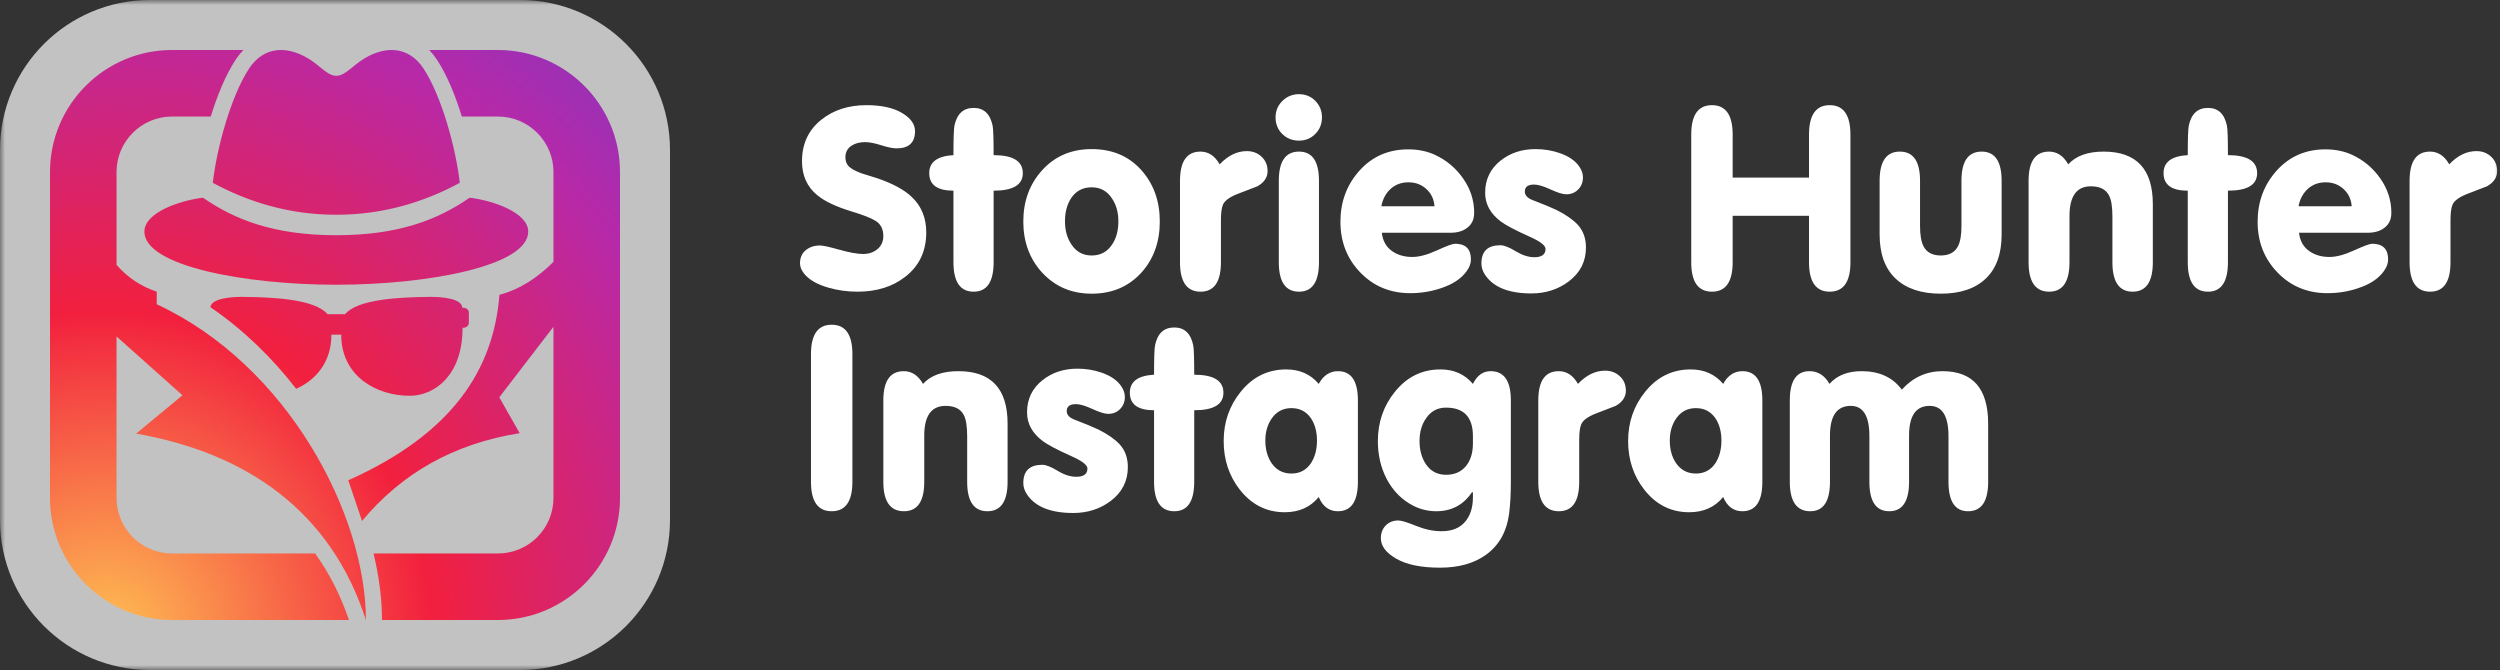 <svg width="250" height="67" viewBox="0 0 250 67" fill="none" xmlns="http://www.w3.org/2000/svg">
<rect x="0" y="0" width="250" height="67" fill="#333333" stroke="none"/>
<g clip-path="url(#clip0_1_271)">
<mask id="mask0_1_271" style="mask-type:luminance" maskUnits="userSpaceOnUse" x="0" y="0" width="250" height="67">
<path d="M250 0H0V67H250V0Z" fill="white"/>
</mask>
<g mask="url(#mask0_1_271)">
<path d="M92.625 23.234C92.625 25.115 91.927 26.592 90.529 27.674C89.265 28.669 87.668 29.168 85.739 29.168C84.74 29.168 83.784 29.035 82.869 28.773C81.738 28.456 80.923 27.994 80.424 27.378C80.141 27.033 80 26.683 80 26.338C80 25.772 80.191 25.335 80.574 25.019C80.956 24.707 81.43 24.549 81.996 24.549C82.295 24.549 82.927 24.686 83.892 24.96C84.924 25.252 85.73 25.398 86.312 25.398C86.878 25.398 87.356 25.235 87.747 24.911C88.138 24.586 88.333 24.149 88.333 23.604C88.333 22.888 88.059 22.372 87.51 22.056C87.028 21.773 86.263 21.477 85.215 21.161C83.618 20.678 82.453 20.129 81.722 19.513C80.707 18.685 80.2 17.553 80.2 16.126C80.2 14.378 80.848 12.992 82.146 11.96C83.36 10.999 84.857 10.516 86.637 10.516C88.134 10.516 89.319 10.774 90.192 11.29C91.065 11.806 91.502 12.414 91.502 13.113C91.502 14.261 90.887 14.836 89.656 14.836C89.29 14.836 88.778 14.732 88.121 14.524C87.464 14.316 86.928 14.212 86.512 14.212C85.98 14.212 85.531 14.328 85.165 14.561C84.749 14.827 84.541 15.219 84.541 15.73C84.541 16.03 84.616 16.288 84.766 16.504C84.965 16.788 85.423 17.062 86.138 17.328C86.67 17.495 87.202 17.661 87.735 17.828C89.282 18.357 90.429 18.981 91.178 19.696C92.142 20.608 92.625 21.789 92.625 23.234ZM95.345 19.068C93.731 19.068 92.924 18.485 92.924 17.316C92.924 16.201 93.731 15.601 95.345 15.514C95.345 13.883 95.378 12.901 95.444 12.568C95.694 11.382 96.334 10.791 97.366 10.791C98.38 10.791 99.012 11.382 99.262 12.568C99.328 12.901 99.362 13.883 99.362 15.514C101.308 15.514 102.281 16.117 102.281 17.316C102.281 18.485 101.308 19.068 99.362 19.068V26.218C99.362 28.186 98.696 29.168 97.366 29.168C96.018 29.168 95.345 28.186 95.345 26.218V19.068ZM102.331 22.152C102.331 20.104 102.967 18.385 104.239 16.996C105.512 15.606 107.155 14.91 109.167 14.91C111.213 14.91 112.86 15.601 114.108 16.983C115.355 18.365 115.979 20.088 115.979 22.152C115.979 24.199 115.363 25.905 114.133 27.27C112.852 28.669 111.197 29.368 109.167 29.368C107.155 29.368 105.5 28.66 104.202 27.245C102.955 25.88 102.331 24.182 102.331 22.152ZM106.498 22.127C106.498 23.042 106.714 23.816 107.146 24.449C107.629 25.181 108.302 25.548 109.167 25.548C110.049 25.548 110.731 25.181 111.213 24.449C111.629 23.833 111.837 23.059 111.837 22.127C111.837 21.228 111.621 20.462 111.188 19.83C110.706 19.097 110.032 18.731 109.167 18.731C108.286 18.731 107.604 19.089 107.121 19.804C106.705 20.437 106.498 21.211 106.498 22.127ZM118 26.218V18.086C118 16.134 118.682 15.16 120.046 15.16C120.845 15.16 121.485 15.585 121.967 16.434C122.799 15.552 123.705 15.111 124.687 15.111C125.269 15.111 125.76 15.298 126.159 15.672C126.558 16.047 126.758 16.525 126.758 17.108C126.758 17.741 126.417 18.248 125.739 18.631C125.656 18.664 124.986 18.922 123.731 19.405C122.936 19.721 122.458 20.079 122.291 20.479C122.159 20.795 122.092 21.311 122.092 22.027V26.222C122.092 28.186 121.414 29.168 120.058 29.168C118.686 29.168 118 28.186 118 26.218ZM131.897 26.218C131.897 28.186 131.232 29.168 129.902 29.168C128.554 29.168 127.881 28.186 127.881 26.218V18.086C127.881 16.134 128.554 15.16 129.902 15.16C131.232 15.16 131.897 16.134 131.897 18.086V26.218ZM127.556 11.74C127.556 11.09 127.785 10.541 128.242 10.092C128.7 9.642 129.253 9.417 129.902 9.417C130.55 9.417 131.095 9.642 131.536 10.092C131.977 10.541 132.197 11.09 132.197 11.74C132.197 12.389 131.977 12.938 131.536 13.387C131.095 13.837 130.55 14.062 129.902 14.062C129.236 14.062 128.679 13.841 128.23 13.4C127.781 12.959 127.556 12.405 127.556 11.74ZM138.185 23.275C138.268 24.058 138.593 24.657 139.158 25.073C139.724 25.489 140.414 25.697 141.229 25.697C141.911 25.697 142.735 25.477 143.699 25.035C144.664 24.594 145.263 24.374 145.496 24.374C146.56 24.374 147.092 24.898 147.092 25.947C147.092 26.346 146.943 26.746 146.643 27.145C146.111 27.878 145.263 28.435 144.098 28.818C143.117 29.151 142.094 29.317 141.029 29.317C139.034 29.317 137.37 28.631 136.04 27.258C134.709 25.885 134.043 24.191 134.043 22.177C134.043 20.179 134.679 18.473 135.952 17.058C137.224 15.643 138.851 14.936 140.83 14.936C141.811 14.936 142.701 15.119 143.5 15.485C144.647 16.017 145.587 16.808 146.319 17.857C147.051 18.906 147.417 20.046 147.417 21.278C147.417 21.943 147.176 22.451 146.694 22.801C146.277 23.117 145.729 23.275 145.046 23.275H138.185ZM138.135 20.629H143.45C143.4 19.93 143.13 19.355 142.639 18.906C142.148 18.456 141.553 18.231 140.855 18.231C140.14 18.231 139.541 18.452 139.058 18.893C138.576 19.334 138.268 19.913 138.135 20.629ZM153.131 29.343C150.885 29.343 149.347 28.727 148.515 27.495C148.265 27.129 148.14 26.746 148.14 26.346C148.14 25.131 148.772 24.524 150.037 24.524C150.403 24.524 150.914 24.724 151.571 25.123C152.228 25.522 152.848 25.722 153.43 25.722C154.179 25.722 154.553 25.447 154.553 24.898C154.553 24.549 154.029 24.141 152.981 23.675C151.534 23.026 150.569 22.518 150.087 22.152C149.039 21.369 148.515 20.412 148.515 19.28C148.515 17.949 149.03 16.875 150.062 16.059C151.026 15.294 152.191 14.91 153.555 14.91C154.403 14.91 155.21 15.044 155.975 15.31C156.89 15.627 157.547 16.084 157.946 16.683C158.179 17.033 158.296 17.383 158.296 17.732C158.296 18.215 158.138 18.619 157.821 18.943C157.51 19.268 157.11 19.43 156.632 19.43C156.283 19.43 155.759 19.268 155.052 18.943C154.349 18.619 153.8 18.456 153.401 18.456C152.79 18.456 152.482 18.689 152.482 19.155C152.482 19.522 152.74 19.804 153.251 20.005C154.378 20.437 155.181 20.77 155.663 21.003C156.59 21.469 157.293 21.96 157.776 22.476C158.32 23.076 158.595 23.833 158.595 24.748C158.595 26.147 158.021 27.279 156.873 28.144C155.809 28.943 154.561 29.343 153.131 29.343ZM173.266 21.578V26.222C173.266 28.186 172.576 29.168 171.195 29.168C169.815 29.168 169.124 28.186 169.124 26.226V13.459C169.124 11.498 169.815 10.516 171.195 10.516C172.576 10.516 173.266 11.498 173.266 13.463V17.757H180.901V13.463C180.901 11.498 181.591 10.516 182.972 10.516C184.352 10.516 185.043 11.498 185.043 13.459V26.226C185.043 28.186 184.352 29.168 182.972 29.168C181.591 29.168 180.901 28.186 180.901 26.222V21.578H173.266ZM187.962 23.45V18.082C187.962 16.134 188.636 15.16 189.983 15.16C191.33 15.16 192.004 16.13 192.004 18.073V22.609C192.004 23.504 192.121 24.178 192.353 24.628C192.669 25.239 193.243 25.548 194.075 25.548C194.906 25.548 195.481 25.239 195.796 24.628C196.029 24.178 196.146 23.504 196.146 22.609V18.073C196.146 16.13 196.819 15.16 198.167 15.16C199.497 15.16 200.163 16.134 200.163 18.082V23.45C200.163 25.381 199.635 26.85 198.578 27.857C197.522 28.864 196.021 29.368 194.075 29.368C192.129 29.368 190.624 28.864 189.559 27.857C188.494 26.85 187.962 25.381 187.962 23.45ZM202.858 26.218V18.086C202.858 16.134 203.539 15.16 204.903 15.16C205.702 15.16 206.342 15.585 206.825 16.434C207.59 15.585 208.771 15.16 210.368 15.16C213.644 15.16 215.283 16.912 215.283 20.412V26.218C215.283 28.186 214.609 29.168 213.262 29.168C211.915 29.168 211.241 28.186 211.241 26.222V21.652C211.241 20.654 211.125 19.946 210.892 19.53C210.58 18.931 209.977 18.631 209.083 18.631C207.661 18.631 206.949 19.621 206.949 21.602V26.222C206.949 28.186 206.272 29.168 204.916 29.168C203.544 29.168 202.858 28.186 202.858 26.218ZM218.776 19.068C217.163 19.068 216.356 18.485 216.356 17.316C216.356 16.201 217.163 15.601 218.776 15.514C218.776 13.883 218.81 12.901 218.876 12.568C219.126 11.382 219.766 10.791 220.797 10.791C221.812 10.791 222.444 11.382 222.693 12.568C222.76 12.901 222.793 13.883 222.793 15.514C224.74 15.514 225.713 16.117 225.713 17.316C225.713 18.485 224.74 19.068 222.793 19.068V26.218C222.793 28.186 222.128 29.168 220.797 29.168C219.45 29.168 218.776 28.186 218.776 26.218V19.068ZM229.904 23.275C229.987 24.058 230.312 24.657 230.877 25.073C231.443 25.489 232.133 25.697 232.948 25.697C233.63 25.697 234.454 25.477 235.418 25.035C236.383 24.594 236.982 24.374 237.215 24.374C238.279 24.374 238.812 24.898 238.812 25.947C238.812 26.346 238.662 26.746 238.363 27.145C237.83 27.878 236.982 28.435 235.818 28.818C234.836 29.151 233.813 29.317 232.749 29.317C230.753 29.317 229.089 28.631 227.759 27.258C226.428 25.885 225.762 24.191 225.762 22.177C225.762 20.179 226.399 18.473 227.671 17.058C228.944 15.643 230.57 14.936 232.549 14.936C233.531 14.936 234.42 15.119 235.219 15.485C236.367 16.017 237.306 16.808 238.038 17.857C238.77 18.906 239.136 20.046 239.136 21.278C239.136 21.943 238.895 22.451 238.413 22.801C237.996 23.117 237.448 23.275 236.766 23.275H229.904ZM229.854 20.629H235.169C235.119 19.93 234.849 19.355 234.358 18.906C233.867 18.456 233.273 18.231 232.574 18.231C231.859 18.231 231.26 18.452 230.777 18.893C230.295 19.334 229.987 19.913 229.854 20.629ZM240.958 26.218V18.086C240.958 16.134 241.64 15.16 243.003 15.16C243.802 15.16 244.442 15.585 244.925 16.434C245.756 15.552 246.663 15.111 247.644 15.111C248.227 15.111 248.717 15.298 249.116 15.672C249.515 16.047 249.715 16.525 249.715 17.108C249.715 17.741 249.374 18.248 248.697 18.631C248.613 18.664 247.944 18.922 246.688 19.405C245.894 19.721 245.415 20.079 245.249 20.479C245.116 20.795 245.049 21.311 245.049 22.027V26.222C245.049 28.186 244.372 29.168 243.016 29.168C241.644 29.168 240.958 28.186 240.958 26.218Z" fill="white"/>
<path d="M85.24 48.182C85.24 50.142 84.549 51.124 83.169 51.124C81.788 51.124 81.098 50.142 81.098 48.182V35.415C81.098 33.455 81.788 32.473 83.169 32.473C84.549 32.473 85.24 33.455 85.24 35.415V48.182ZM88.334 48.174V40.042C88.334 38.091 89.016 37.117 90.379 37.117C91.178 37.117 91.819 37.541 92.301 38.39C93.066 37.541 94.247 37.117 95.844 37.117C99.121 37.117 100.759 38.869 100.759 42.368V48.174C100.759 50.142 100.086 51.124 98.738 51.124C97.391 51.124 96.717 50.142 96.717 48.178V43.609C96.717 42.61 96.601 41.903 96.368 41.486C96.056 40.887 95.453 40.588 94.559 40.588C93.137 40.588 92.425 41.578 92.425 43.559V48.178C92.425 50.142 91.748 51.124 90.392 51.124C89.02 51.124 88.334 50.142 88.334 48.174ZM107.321 51.299C105.076 51.299 103.537 50.683 102.705 49.452C102.456 49.085 102.331 48.702 102.331 48.303C102.331 47.088 102.963 46.48 104.227 46.48C104.593 46.48 105.105 46.68 105.762 47.079C106.419 47.479 107.038 47.678 107.621 47.678C108.369 47.678 108.743 47.404 108.743 46.855C108.743 46.505 108.219 46.097 107.172 45.631C105.724 44.982 104.76 44.474 104.277 44.108C103.229 43.326 102.705 42.368 102.705 41.237C102.705 39.905 103.221 38.831 104.252 38.016C105.217 37.25 106.381 36.867 107.745 36.867C108.594 36.867 109.4 37 110.166 37.267C111.08 37.583 111.738 38.041 112.137 38.64C112.37 38.989 112.486 39.339 112.486 39.689C112.486 40.171 112.328 40.575 112.012 40.9C111.7 41.224 111.301 41.386 110.823 41.386C110.473 41.386 109.949 41.224 109.242 40.9C108.54 40.575 107.991 40.413 107.592 40.413C106.98 40.413 106.672 40.646 106.672 41.112C106.672 41.478 106.93 41.761 107.442 41.961C108.569 42.394 109.372 42.727 109.854 42.959C110.781 43.426 111.484 43.917 111.966 44.433C112.511 45.032 112.785 45.789 112.785 46.705C112.785 48.103 112.211 49.235 111.064 50.101C109.999 50.9 108.752 51.299 107.321 51.299ZM115.405 41.025C113.792 41.025 112.985 40.442 112.985 39.273C112.985 38.157 113.792 37.558 115.405 37.471C115.405 35.839 115.439 34.857 115.505 34.524C115.755 33.338 116.395 32.747 117.426 32.747C118.441 32.747 119.073 33.338 119.322 34.524C119.389 34.857 119.422 35.839 119.422 37.471C121.369 37.471 122.342 38.074 122.342 39.273C122.342 40.442 121.369 41.025 119.422 41.025V48.174C119.422 50.142 118.757 51.124 117.426 51.124C116.079 51.124 115.405 50.142 115.405 48.174V41.025ZM126.533 44.058C126.533 44.94 126.741 45.69 127.153 46.306C127.635 47.005 128.296 47.354 129.141 47.354C129.985 47.354 130.638 47.005 131.103 46.306C131.499 45.69 131.698 44.94 131.698 44.058C131.698 43.176 131.499 42.435 131.103 41.836C130.638 41.153 129.985 40.812 129.141 40.812C128.313 40.812 127.66 41.153 127.178 41.836C126.75 42.452 126.533 43.192 126.533 44.058ZM131.873 49.701C131.041 50.716 129.91 51.224 128.479 51.224C126.666 51.224 125.169 50.475 123.988 48.977C122.907 47.596 122.367 45.972 122.367 44.108C122.367 42.227 122.932 40.588 124.063 39.189C125.261 37.691 126.783 36.942 128.629 36.942C129.977 36.942 131.058 37.425 131.873 38.39C132.338 37.541 132.979 37.117 133.794 37.117C135.125 37.117 135.79 38.091 135.79 40.042V48.174C135.79 50.142 135.125 51.124 133.794 51.124C132.912 51.124 132.272 50.65 131.873 49.701ZM147.292 44.345V43.621C147.292 41.715 146.394 40.762 144.598 40.762C143.749 40.762 143.084 41.12 142.601 41.84C142.169 42.456 141.953 43.209 141.953 44.096C141.953 44.999 142.161 45.764 142.577 46.401C143.059 47.121 143.733 47.479 144.598 47.479C145.479 47.479 146.161 47.171 146.643 46.551C147.076 45.985 147.292 45.248 147.292 44.345ZM147.292 49.227H147.192C146.344 50.492 145.155 51.124 143.625 51.124C142.843 51.124 142.094 50.95 141.379 50.6C140.215 50.017 139.308 49.11 138.659 47.879C138.077 46.746 137.786 45.49 137.786 44.108C137.786 42.227 138.352 40.588 139.483 39.189C140.68 37.691 142.202 36.942 144.049 36.942C145.396 36.942 146.477 37.425 147.292 38.39C147.708 37.541 148.299 37.117 149.064 37.117C150.411 37.117 151.085 38.091 151.085 40.038V48.153C151.085 49.401 151.027 50.475 150.91 51.374C150.677 53.155 149.912 54.52 148.615 55.469C147.417 56.335 145.878 56.767 143.999 56.767C142.136 56.767 140.684 56.472 139.645 55.881C138.605 55.29 138.086 54.603 138.086 53.821C138.086 53.305 138.248 52.88 138.572 52.548C138.896 52.215 139.316 52.048 139.832 52.048C140.131 52.048 140.722 52.227 141.604 52.585C142.485 52.943 143.334 53.122 144.149 53.122C145.18 53.122 145.961 52.814 146.494 52.198C147.026 51.582 147.292 50.758 147.292 49.726V49.227ZM153.829 48.174V40.042C153.829 38.091 154.511 37.117 155.875 37.117C156.674 37.117 157.314 37.541 157.797 38.39C158.628 37.508 159.535 37.067 160.516 37.067C161.098 37.067 161.589 37.254 161.988 37.629C162.387 38.003 162.587 38.482 162.587 39.065C162.587 39.697 162.246 40.205 161.569 40.588C161.485 40.621 160.815 40.879 159.56 41.362C158.766 41.678 158.287 42.036 158.121 42.435C157.988 42.752 157.921 43.267 157.921 43.983V48.178C157.921 50.142 157.243 51.124 155.888 51.124C154.515 51.124 153.829 50.142 153.829 48.174ZM166.979 44.058C166.979 44.94 167.186 45.69 167.598 46.306C168.081 47.005 168.742 47.354 169.586 47.354C170.43 47.354 171.083 47.005 171.549 46.306C171.944 45.69 172.143 44.94 172.143 44.058C172.143 43.176 171.944 42.435 171.549 41.836C171.083 41.153 170.43 40.812 169.586 40.812C168.758 40.812 168.105 41.153 167.623 41.836C167.195 42.452 166.979 43.192 166.979 44.058ZM172.318 49.701C171.486 50.716 170.355 51.224 168.925 51.224C167.112 51.224 165.615 50.475 164.434 48.977C163.352 47.596 162.812 45.972 162.812 44.108C162.812 42.227 163.377 40.588 164.508 39.189C165.706 37.691 167.228 36.942 169.074 36.942C170.422 36.942 171.503 37.425 172.318 38.39C172.784 37.541 173.424 37.117 174.239 37.117C175.57 37.117 176.235 38.091 176.235 40.042V48.174C176.235 50.142 175.57 51.124 174.239 51.124C173.358 51.124 172.717 50.65 172.318 49.701ZM178.98 48.174V40.042C178.98 38.091 179.637 37.117 180.951 37.117C181.799 37.117 182.465 37.541 182.947 38.39C183.696 37.541 184.768 37.117 186.166 37.117C187.929 37.117 189.268 37.733 190.182 38.965C191.297 37.733 192.653 37.117 194.25 37.117C197.293 37.117 198.816 38.869 198.816 42.368V48.174C198.816 50.142 198.146 51.124 196.807 51.124C195.501 51.124 194.849 50.142 194.849 48.178V43.609C194.849 41.595 194.22 40.588 192.965 40.588C191.592 40.588 190.906 41.578 190.906 43.559V48.178C190.906 50.142 190.245 51.124 188.923 51.124C187.6 51.124 186.939 50.142 186.939 48.178V43.609C186.939 41.595 186.319 40.588 185.08 40.588C183.691 40.588 182.997 41.578 182.997 43.559V48.178C182.997 50.142 182.34 51.124 181.026 51.124C179.662 51.124 178.98 50.142 178.98 48.174Z" fill="white"/>
<path d="M52 0H15C6.716 0 0 6.716 0 15V52C0 60.284 6.716 67 15 67H52C60.284 67 67 60.284 67 52V15C67 6.716 60.284 0 52 0Z" fill="white" fill-opacity="0.7"/>
<path fill-rule="evenodd" clip-rule="evenodd" d="M34.121 33.469C34.121 37.644 37.678 39.578 40.962 39.578C43.514 39.578 46.259 37.482 46.259 32.78C46.589 32.78 46.888 32.648 46.888 32.194C46.888 31.701 46.888 31.798 46.888 31.305C46.888 30.944 46.624 30.764 46.22 30.764C46.22 29.859 44.167 29.677 43.033 29.687C39.84 29.714 35.737 29.933 34.505 31.423C33.922 31.423 33.339 31.423 32.755 31.423C31.523 29.933 27.42 29.714 24.227 29.687C23.113 29.677 21.113 29.853 21.042 30.716C24.375 32.996 27.257 35.824 29.617 38.884C31.602 37.989 33.139 36.213 33.139 33.469C33.466 33.469 33.794 33.469 34.121 33.469ZM17.2 11.655C14.142 11.655 11.654 14.142 11.654 17.199V26.483C12.782 27.783 14.134 28.654 15.673 29.166C15.673 29.586 15.673 30.005 15.673 30.424C28.86 36.555 36.591 51.568 36.591 62C33.082 51.121 24.666 45.296 13.609 43.362C15.156 42.084 16.702 40.806 18.248 39.529L11.654 33.645V49.8C11.654 52.858 14.142 55.346 17.2 55.346H31.514C32.9 57.278 34.039 59.489 34.899 62H17.2C10.472 62 5 56.527 5 49.8V17.199C5 10.472 10.472 5 17.2 5H24.342C24.066 5.284 23.806 5.607 23.566 5.971C22.584 7.458 21.736 9.515 21.075 11.655H17.2ZM33.63 28.473C42.74 28.473 52.822 26.61 52.822 23.162C52.822 21.272 49.349 20.061 46.964 19.768C43.778 21.977 39.844 23.521 33.63 23.521C27.416 23.521 23.483 21.977 20.296 19.768C17.911 20.061 14.438 21.272 14.438 23.162C14.438 26.61 24.52 28.473 33.63 28.473ZM33.63 21.476C28.864 21.476 24.767 20.166 21.279 18.282C21.679 14.778 23.115 9.57 24.906 6.856C26.365 4.644 28.657 4.535 30.855 5.865C31.997 6.556 32.746 7.58 33.63 7.58C34.514 7.58 35.263 6.556 36.405 5.865C38.603 4.535 40.895 4.644 42.354 6.856C44.145 9.57 45.581 14.778 45.981 18.282C42.493 20.166 38.396 21.476 33.63 21.476ZM55.346 26.187C53.812 27.704 52.083 28.915 49.942 29.481C49.364 36.856 45.365 43.316 34.827 48.029C35.285 49.387 35.744 50.744 36.203 52.102C40.16 47.328 45.389 44.364 51.967 43.317C51.287 42.122 50.608 40.926 49.928 39.731L55.346 32.679V49.8C55.346 52.858 52.858 55.346 49.801 55.346H37.352C37.889 57.565 38.196 59.809 38.196 62H49.801C56.528 62 62 56.527 62 49.8V17.199C62 10.472 56.528 5 49.801 5H42.918C43.194 5.284 43.454 5.607 43.694 5.971C44.675 7.458 45.524 9.515 46.185 11.655H49.801C52.858 11.655 55.346 14.142 55.346 17.199V26.187Z" fill="url(#paint0_radial_1_271)"/>
</g>
</g>
<defs>
<radialGradient id="paint0_radial_1_271" cx="0" cy="0" r="1" gradientUnits="userSpaceOnUse" gradientTransform="translate(10.699 63.714) rotate(-46.389) scale(98.762 98.762)">
<stop stop-color="#FEC053"/>
<stop offset="0.329" stop-color="#F2203E"/>
<stop offset="0.651" stop-color="#B729A8"/>
<stop offset="1" stop-color="#5342D6"/>
</radialGradient>
<clipPath id="clip0_1_271">
<rect width="250" height="67" fill="white"/>
</clipPath>
</defs>
</svg>
